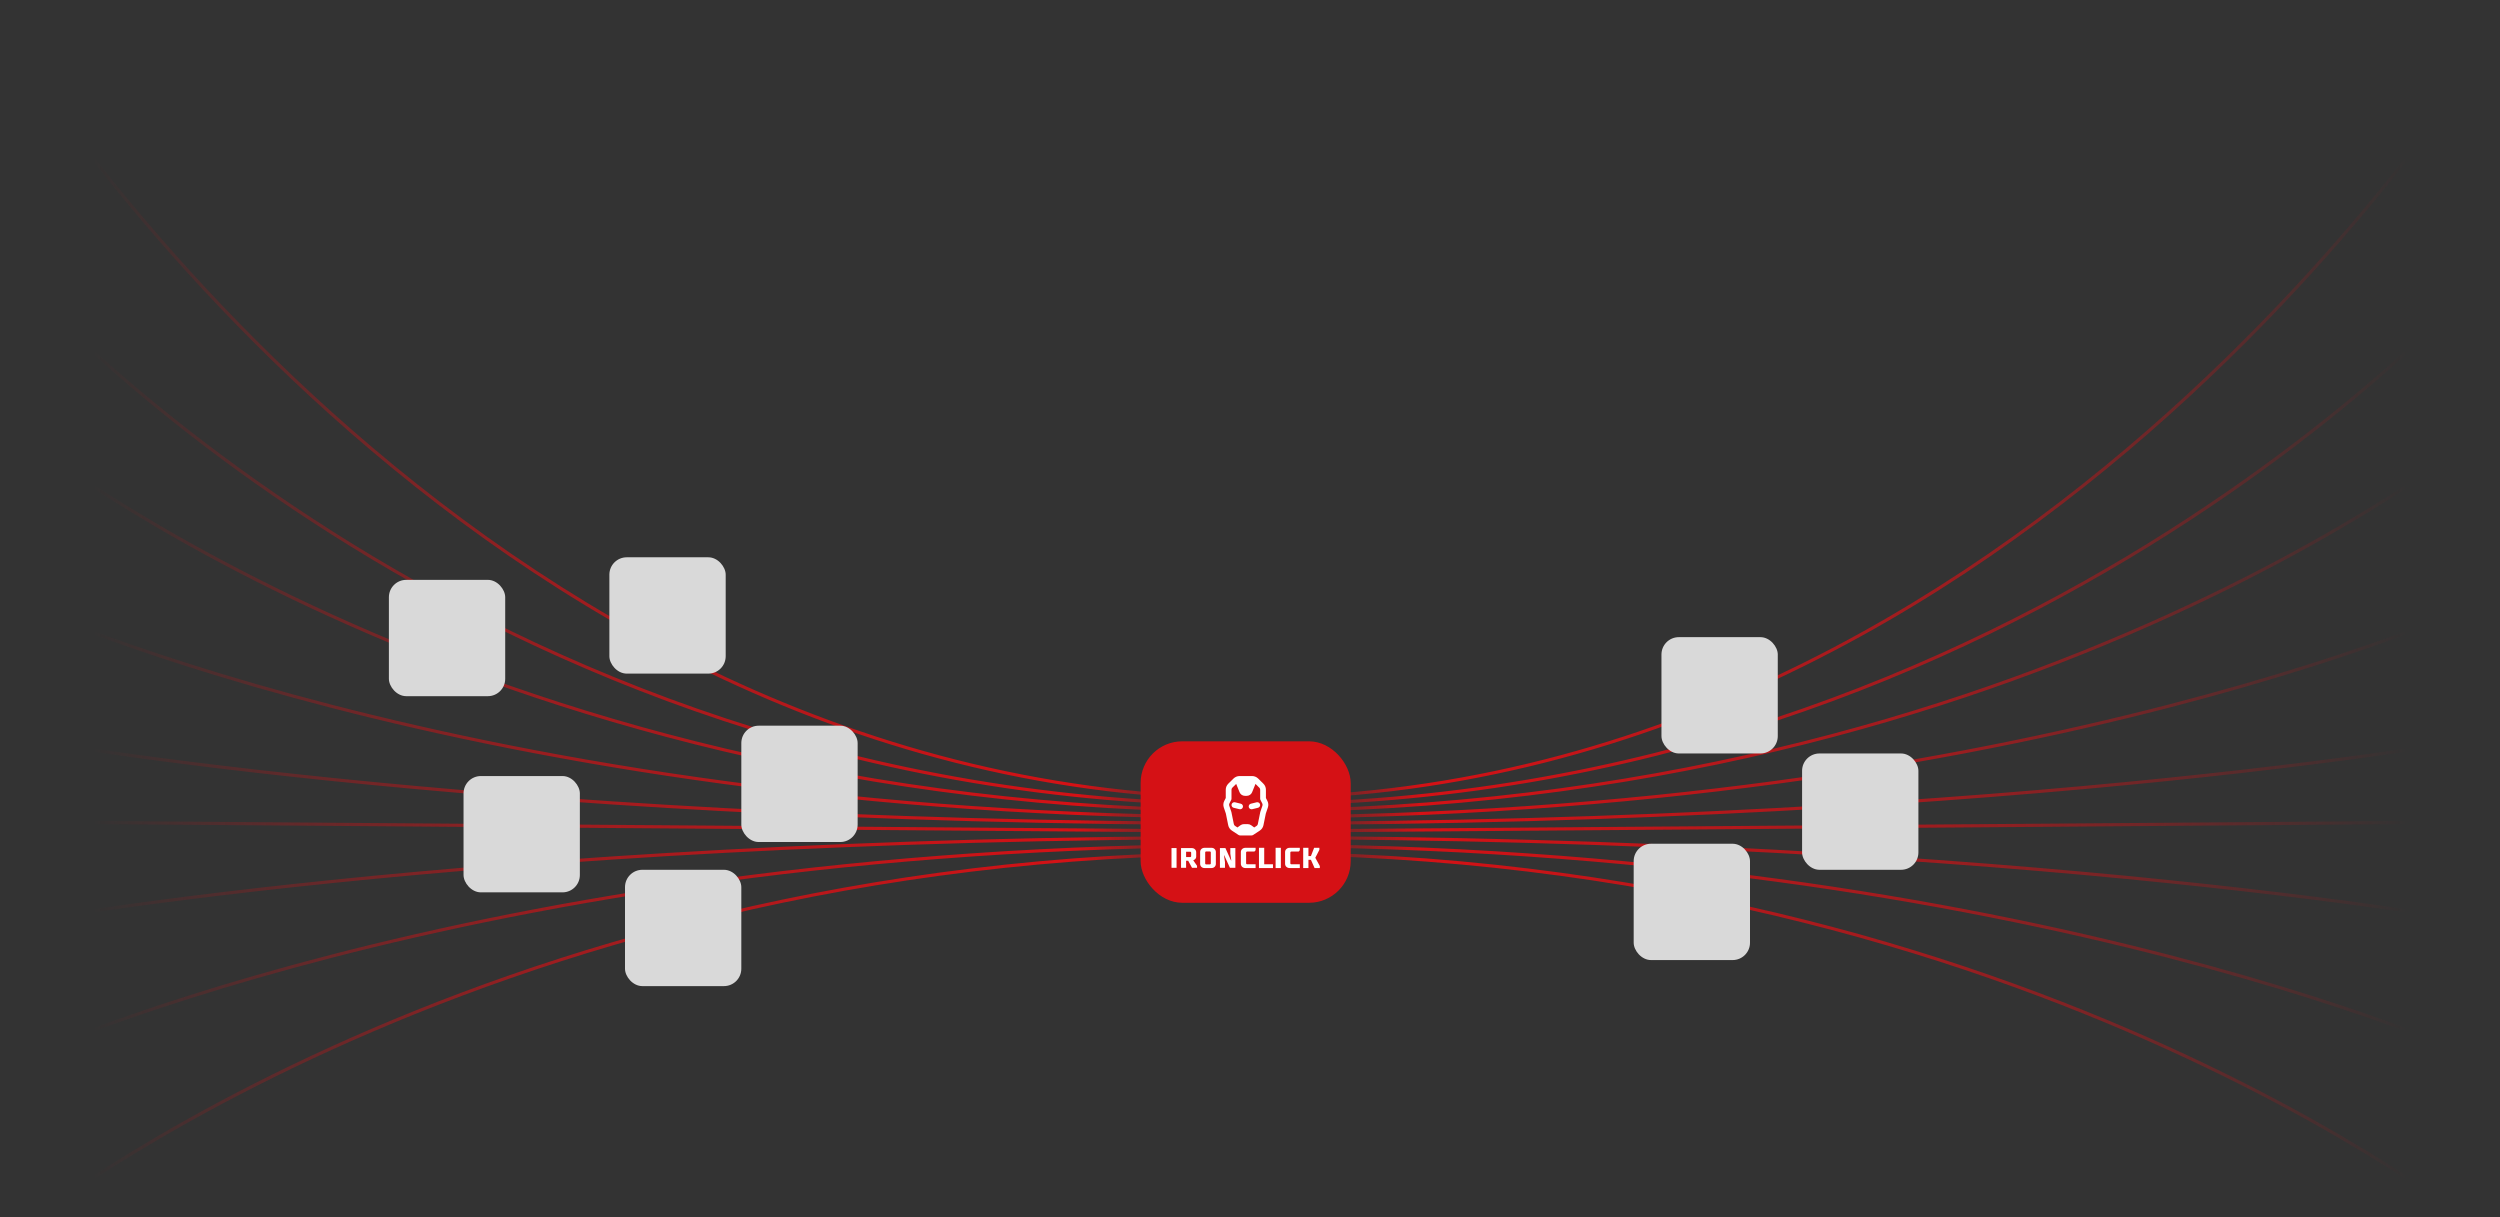 <?xml version="1.0" encoding="UTF-8"?> <svg xmlns="http://www.w3.org/2000/svg" width="1440" height="701" viewBox="0 0 1440 701" fill="none"><rect x="0" y="0" width="1440" height="701" fill="#333333" stroke="none"/><g clip-path="url(#clip0_2197_8931)"><path fill-rule="evenodd" clip-rule="evenodd" d="M1439.79 17.378C1439.79 17.375 1439.79 17.372 1439.02 16.905C1438.24 16.438 1438.24 16.438 1438.24 16.442L1438.23 16.456L1438.19 16.515C1438.16 16.569 1438.11 16.648 1438.05 16.753C1437.92 16.965 1437.73 17.281 1437.47 17.698C1436.95 18.533 1436.17 19.773 1435.14 21.392C1433.08 24.629 1430 29.38 1425.91 35.428C1417.74 47.523 1405.55 64.807 1389.51 85.551C1357.43 127.039 1309.94 182.355 1248.3 237.671C1125.02 348.309 945.228 458.879 719.019 458.879V460.69C945.843 460.69 1126.05 349.82 1249.51 239.019C1311.24 183.614 1358.81 128.212 1390.94 86.659C1407.01 65.882 1419.22 48.567 1427.41 36.442C1431.51 30.38 1434.6 25.616 1436.67 22.365C1437.71 20.74 1438.49 19.493 1439.01 18.652C1439.27 18.232 1439.46 17.913 1439.59 17.698C1439.66 17.59 1439.71 17.51 1439.74 17.455L1439.78 17.394L1439.79 17.378ZM1439.7 150.632C1439.7 150.629 1439.71 150.628 1439.02 150.041C1438.33 149.454 1438.33 149.455 1438.32 149.456L1438.32 149.466L1438.28 149.508L1438.22 149.581L1438.14 149.676C1438.08 149.74 1438.01 149.817 1437.94 149.907L1437.81 150.052C1437.73 150.14 1437.65 150.237 1437.56 150.343C1437.04 150.933 1436.26 151.809 1435.23 152.954C1433.17 155.243 1430.09 158.603 1426.01 162.88C1417.83 171.436 1405.65 183.662 1389.61 198.336C1357.54 227.685 1310.05 266.822 1248.42 305.96C1125.15 384.235 945.32 462.502 719.019 462.502V464.313C945.751 464.313 1125.92 385.896 1249.39 307.488C1311.13 268.285 1358.7 229.08 1390.84 199.672C1406.91 184.968 1419.12 172.713 1427.32 164.131C1431.41 159.84 1434.51 156.467 1436.58 154.166C1437.62 153.015 1438.4 152.132 1438.92 151.536C1439.18 151.238 1439.38 151.011 1439.51 150.859C1439.57 150.783 1439.62 150.726 1439.66 150.687L1439.69 150.644L1439.7 150.632ZM1439.02 242.42C1439.6 243.113 1439.6 243.115 1439.6 243.117L1439.59 243.125L1439.55 243.157L1439.45 243.238L1439.4 243.28C1439.27 243.389 1439.07 243.552 1438.81 243.765C1438.29 244.193 1437.51 244.826 1436.47 245.652C1434.4 247.302 1431.3 249.72 1427.2 252.796C1419.01 258.948 1406.79 267.733 1390.72 278.273C1358.58 299.353 1311.01 327.452 1249.28 355.549C1125.81 411.745 945.688 467.936 719.019 467.936V466.125C945.384 466.125 1125.26 410.01 1248.53 353.901C1310.17 325.847 1357.66 297.793 1389.73 276.759C1405.76 266.241 1417.95 257.478 1426.12 251.348C1430.2 248.282 1433.28 245.875 1435.34 244.234C1436.37 243.415 1437.15 242.786 1437.66 242.364C1437.77 242.274 1437.87 242.192 1437.96 242.121C1438.08 242.025 1438.17 241.948 1438.24 241.886C1438.31 241.833 1438.36 241.793 1438.39 241.766L1438.42 241.737L1438.43 241.729C1438.43 241.729 1438.43 241.728 1438.45 241.749C1438.46 241.759 1438.47 241.774 1438.49 241.795C1438.52 241.835 1438.58 241.899 1438.66 242.001L1439.02 242.42ZM1439.4 343.77C1439.4 343.77 1439.4 343.77 1439.4 343.768C1439.4 343.767 1439.4 343.763 1439.4 343.755C1439.39 343.739 1439.38 343.709 1439.35 343.645C1439.3 343.536 1439.2 343.333 1439.02 342.951C1438.84 342.582 1438.74 342.38 1438.69 342.269C1438.66 342.218 1438.65 342.186 1438.64 342.166C1438.63 342.147 1438.63 342.14 1438.62 342.137C1438.62 342.135 1438.62 342.135 1438.62 342.135L1438.61 342.14L1438.58 342.157L1438.43 342.225C1438.31 342.286 1438.11 342.376 1437.85 342.497C1437.34 342.737 1436.56 343.094 1435.53 343.561C1433.47 344.493 1430.39 345.862 1426.31 347.606C1418.13 351.093 1405.95 356.076 1389.91 362.056C1357.83 374.018 1310.33 389.971 1248.68 405.925C1125.37 437.834 945.451 469.747 719.019 469.747V471.559C945.621 471.559 1125.7 439.621 1249.13 407.679C1310.85 391.708 1358.41 375.735 1390.54 363.753C1406.61 357.762 1418.82 352.769 1427.02 349.272C1431.11 347.523 1434.21 346.148 1436.28 345.211C1437.32 344.742 1438.1 344.381 1438.62 344.139C1438.88 344.017 1439.08 343.925 1439.21 343.863L1439.36 343.793L1439.39 343.775L1439.4 343.77ZM1439.02 423.557C1439.14 424.205 1439.17 424.382 1439.18 424.43C1439.18 424.448 1439.18 424.448 1439.18 424.448L1439.17 424.449L1439.14 424.457L1438.99 424.485C1438.86 424.509 1438.66 424.545 1438.4 424.593L1438.16 424.639L1437.86 424.694C1437.69 424.724 1437.51 424.757 1437.31 424.793C1436.95 424.859 1436.54 424.934 1436.07 425.018C1434 425.39 1430.91 425.936 1426.81 426.629C1418.62 428.018 1406.42 429.999 1390.36 432.378C1358.24 437.134 1310.7 443.476 1249 449.818C1125.6 462.5 945.569 475.181 719.019 475.181V473.37C945.502 473.37 1125.47 460.692 1248.81 448.015C1310.48 441.677 1358 435.339 1390.09 430.586C1406.14 428.21 1418.33 426.23 1426.51 424.843C1430.6 424.151 1433.68 423.606 1435.75 423.236C1436.78 423.05 1437.55 422.908 1438.07 422.812C1438.33 422.765 1438.53 422.729 1438.65 422.704L1438.8 422.677L1438.84 422.67L1438.84 422.668C1438.84 422.668 1438.85 422.668 1438.85 422.685C1438.85 422.702 1438.86 422.735 1438.87 422.799L1438.9 422.942C1438.92 423.074 1438.96 423.269 1439.02 423.557ZM1439.01 472.464C1439.01 472.464 1439.01 472.464 1439.02 473.37C1439.02 474.276 1439.02 474.276 1439.02 474.276H1439.01H1439L1438.97 474.277H1438.95H1438.91H1438.87L1438.83 474.277H1438.78L1438.72 474.278H1438.65L1438.58 474.279H1438.51L1438.43 474.28L1438.34 474.281L1438.24 474.282H1438.14L1438.04 474.283L1437.92 474.284L1437.81 474.285L1437.68 474.286L1437.55 474.287L1437.41 474.288L1437.27 474.289L1437.12 474.29L1436.97 474.291L1436.81 474.293L1436.64 474.294L1436.47 474.295L1436.29 474.297L1436.11 474.297L1435.91 474.299L1435.72 474.301L1435.52 474.302L1435.31 474.304L1435.09 474.306L1434.87 474.307L1434.64 474.309L1434.41 474.311L1434.17 474.313L1433.93 474.315L1433.68 474.316L1433.42 474.318L1433.16 474.32L1432.89 474.322L1432.62 474.324L1432.34 474.326L1432.05 474.328L1431.76 474.331L1431.46 474.333L1431.16 474.335L1430.85 474.337L1430.53 474.34L1430.21 474.343L1429.88 474.344L1429.55 474.347L1429.21 474.35L1428.86 474.353L1428.51 474.355L1428.16 474.358L1427.79 474.361L1427.42 474.364L1427.05 474.366L1426.67 474.369L1426.28 474.372L1425.89 474.375L1425.49 474.378L1425.09 474.381L1424.68 474.384L1424.26 474.387L1423.84 474.391L1423.41 474.393L1422.98 474.397L1422.54 474.401L1422.09 474.403L1421.64 474.407L1421.18 474.411L1420.72 474.414L1420.25 474.418L1419.78 474.421L1419.3 474.424L1418.81 474.429L1418.32 474.432L1417.82 474.436L1417.32 474.44L1416.81 474.443L1416.3 474.448L1415.78 474.451L1415.25 474.455L1414.72 474.46L1414.18 474.463L1413.63 474.468L1413.08 474.471L1412.53 474.476L1411.97 474.48L1411.4 474.484L1410.83 474.488L1410.25 474.493L1409.66 474.498L1409.07 474.502L1408.48 474.507L1407.88 474.511L1407.27 474.516L1406.66 474.52L1406.04 474.525L1405.41 474.529L1404.78 474.534L1404.15 474.539L1403.51 474.544L1402.86 474.549L1402.21 474.554L1401.55 474.558L1400.88 474.564L1400.21 474.569L1399.54 474.574L1398.85 474.579L1398.17 474.585L1397.47 474.589L1396.77 474.594L1396.07 474.6L1395.36 474.605L1394.64 474.611L1393.92 474.616L1393.2 474.622L1392.46 474.627L1391.73 474.633L1390.98 474.638L1390.23 474.644L1389.48 474.65L1388.72 474.655L1387.95 474.661L1387.18 474.667L1386.4 474.673L1385.62 474.679L1384.83 474.685L1384.03 474.69L1383.23 474.697L1382.42 474.703L1381.61 474.709L1380.8 474.715L1379.97 474.721L1379.14 474.728L1378.31 474.734L1377.47 474.74L1376.63 474.747L1375.78 474.753L1374.92 474.759L1374.06 474.767L1373.19 474.773L1372.32 474.779L1371.44 474.786L1370.55 474.793L1369.66 474.799L1368.77 474.806L1367.87 474.813L1366.96 474.82L1366.05 474.826L1365.13 474.834L1364.21 474.841L1363.28 474.847L1362.35 474.854L1361.41 474.862L1360.46 474.869L1359.51 474.876L1358.55 474.883L1357.59 474.891L1356.63 474.898L1355.65 474.905L1354.67 474.912L1353.69 474.92L1352.7 474.927L1351.71 474.935L1350.71 474.942L1349.7 474.949L1348.69 474.958L1347.67 474.965L1346.65 474.973L1345.62 474.98L1344.59 474.988L1343.55 474.997L1342.51 475.004L1341.46 475.012L1340.4 475.02L1339.34 475.028L1338.28 475.036L1337.21 475.045L1336.13 475.053L1335.05 475.061L1333.96 475.069L1332.87 475.077L1331.77 475.085L1330.66 475.094L1329.55 475.102L1328.44 475.111L1327.32 475.119L1326.19 475.127L1325.06 475.136L1323.93 475.144L1322.79 475.153L1321.64 475.161L1320.49 475.17L1319.33 475.18L1318.16 475.188L1317 475.197L1315.82 475.206L1314.64 475.215L1313.46 475.224L1312.27 475.232L1311.07 475.241L1309.87 475.25L1308.67 475.259L1307.46 475.269L1306.24 475.278L1305.02 475.287L1303.79 475.296L1302.56 475.305L1301.32 475.315L1300.07 475.324L1298.83 475.334L1297.57 475.343L1296.31 475.353L1295.05 475.363L1293.78 475.372L1292.5 475.382L1291.22 475.391L1289.94 475.401L1288.64 475.41L1287.35 475.42L1286.05 475.43L1284.74 475.44L1283.43 475.45L1282.11 475.46L1280.79 475.47L1279.46 475.48L1278.12 475.49L1276.79 475.5L1275.44 475.51L1274.09 475.521L1272.74 475.531L1271.38 475.541L1270.01 475.552L1268.64 475.562L1267.27 475.572L1265.89 475.583L1264.5 475.593L1263.11 475.603L1261.71 475.614L1260.31 475.624L1258.9 475.635L1257.49 475.646L1256.08 475.657L1254.65 475.668L1253.23 475.678L1251.79 475.689L1250.36 475.699L1248.91 475.71L1247.46 475.721L1246.01 475.733L1244.55 475.744L1243.09 475.755L1241.62 475.766L1240.14 475.776L1238.67 475.788L1237.18 475.799L1235.69 475.811L1234.2 475.822L1232.7 475.833L1231.19 475.844L1229.68 475.856L1228.17 475.867L1226.64 475.879L1225.12 475.89L1223.59 475.901L1222.05 475.913L1220.51 475.925L1218.97 475.937L1217.41 475.948L1215.86 475.96L1214.3 475.972L1212.73 475.984L1211.16 475.996L1209.58 476.007L1208 476.019L1206.41 476.032L1204.82 476.044L1203.22 476.055L1201.62 476.067L1200.01 476.08L1198.4 476.092L1196.78 476.104L1195.16 476.116L1193.53 476.129L1191.9 476.14L1190.26 476.153L1188.62 476.166L1186.97 476.179L1185.32 476.19L1183.66 476.203L1182 476.216L1180.33 476.228L1178.66 476.241L1176.98 476.254L1175.3 476.266L1173.61 476.279L1171.92 476.292L1170.22 476.304L1168.52 476.317L1166.81 476.331L1165.1 476.343L1163.38 476.356L1161.65 476.37L1159.93 476.382L1158.19 476.395L1156.46 476.409L1154.71 476.421L1152.97 476.435L1151.21 476.448L1149.46 476.461L1147.69 476.475L1145.92 476.488L1144.15 476.501L1142.37 476.515L1140.59 476.528L1138.8 476.542L1137.01 476.555L1135.21 476.569L1133.41 476.582L1131.6 476.596L1129.79 476.61L1127.98 476.623L1126.15 476.637L1124.33 476.651L1122.5 476.665L1120.66 476.678L1118.82 476.693L1116.97 476.707L1115.12 476.72L1113.26 476.735L1111.4 476.748L1109.54 476.763L1107.66 476.776L1105.79 476.791L1103.91 476.805L1102.02 476.819L1100.13 476.833L1098.24 476.848L1096.34 476.862L1094.43 476.877L1092.52 476.891L1090.61 476.906L1088.69 476.92L1086.76 476.935L1084.83 476.949L1082.9 476.964L1080.96 476.978L1079.02 476.993L1077.07 477.007L1075.12 477.023L1073.16 477.037L1071.19 477.052L1069.23 477.067L1067.25 477.081L1065.28 477.097L1063.29 477.111L1061.31 477.127L1059.32 477.141L1057.32 477.157L1055.32 477.172L1053.31 477.187L1051.3 477.202L1049.29 477.217L1047.26 477.233L1045.24 477.248L1043.21 477.264L1041.17 477.279L1039.14 477.294L1037.09 477.31L1035.04 477.325L1032.99 477.341L1030.93 477.356L1028.87 477.371L1026.8 477.387L1024.73 477.403L1022.65 477.418L1020.57 477.434L1018.48 477.45L1016.39 477.465L1014.29 477.482L1012.19 477.497L1010.09 477.514L1007.98 477.529L1005.86 477.545L1003.74 477.561L1001.62 477.577L999.487 477.593L997.353 477.609L995.215 477.626L993.072 477.641L990.924 477.658L988.771 477.674L986.614 477.69L984.452 477.706L982.285 477.723L980.115 477.739L977.939 477.755L975.758 477.773L973.573 477.789L971.383 477.805L969.19 477.821L966.99 477.839L964.786 477.855L962.578 477.872L960.366 477.888L958.148 477.905L955.926 477.922L953.699 477.938L951.468 477.955L949.233 477.973L946.992 477.989L944.747 478.006L942.497 478.023L940.243 478.041L937.984 478.057L935.72 478.074L933.452 478.091L931.18 478.109L928.902 478.126L926.621 478.143L924.335 478.16L922.044 478.177L919.749 478.195L917.448 478.213L915.144 478.23L912.835 478.247L910.521 478.264L908.204 478.282L905.881 478.3L903.554 478.317L901.222 478.335L898.885 478.352L896.545 478.37L894.199 478.387L891.85 478.406L889.495 478.424L887.137 478.441L884.773 478.459L882.406 478.477L880.033 478.494L877.657 478.512L875.276 478.531L872.889 478.549L870.499 478.567L868.105 478.585L865.706 478.603L863.302 478.621L860.894 478.639L858.481 478.657L856.064 478.675L853.643 478.694L851.217 478.713L848.786 478.731L846.352 478.749L843.913 478.767L841.468 478.786L839.02 478.804L836.568 478.823L834.111 478.841L831.65 478.86L829.184 478.878L826.713 478.897L824.239 478.915L821.76 478.935L819.276 478.954L816.788 478.972L814.297 478.991L811.8 479.01L809.299 479.029L806.794 479.048L804.284 479.067L801.77 479.086L799.251 479.105L796.728 479.124L794.2 479.143L791.669 479.162L789.133 479.181L786.593 479.2L784.048 479.219L781.498 479.239L778.945 479.258L776.388 479.277L773.826 479.296L771.259 479.316L768.689 479.335L766.113 479.355L763.534 479.374L760.95 479.394L758.363 479.413L755.77 479.433L753.173 479.453L750.572 479.472L747.967 479.492L745.357 479.511L742.744 479.53L740.125 479.55L737.503 479.57L734.876 479.59L732.245 479.61L729.61 479.63L726.971 479.65L724.326 479.67L721.678 479.69L719.026 479.71L719.013 477.898L721.664 477.878L724.313 477.859L726.957 477.839L729.596 477.819L732.232 477.799L734.863 477.779L737.489 477.759L740.112 477.739L742.73 477.72L745.344 477.7L747.953 477.68L750.559 477.66L753.16 477.641L755.756 477.621L758.349 477.601L760.936 477.582L763.52 477.562L766.1 477.543L768.675 477.523L771.246 477.504L773.812 477.485L776.374 477.465L778.932 477.446L781.485 477.427L784.034 477.408L786.579 477.389L789.12 477.369L791.655 477.35L794.187 477.331L796.714 477.312L799.238 477.293L801.756 477.274L804.27 477.255L806.78 477.236L809.285 477.217L811.786 477.198L814.283 477.179L816.775 477.16L819.263 477.142L821.746 477.123L824.226 477.104L826.7 477.086L829.17 477.067L831.636 477.049L834.097 477.03L836.554 477.012L839.007 476.993L841.455 476.975L843.899 476.956L846.338 476.937L848.773 476.919L851.203 476.901L853.63 476.882L856.05 476.864L858.468 476.846L860.88 476.828L863.288 476.81L865.692 476.792L868.091 476.774L870.486 476.755L872.876 476.737L875.262 476.719L877.643 476.701L880.02 476.683L882.392 476.666L884.76 476.648L887.124 476.63L889.482 476.612L891.837 476.594L894.186 476.576L896.531 476.559L898.872 476.541L901.208 476.524L903.539 476.505L905.867 476.488L908.19 476.471L910.508 476.453L912.822 476.436L915.13 476.419L917.435 476.401L919.734 476.383L922.03 476.366L924.321 476.349L926.607 476.332L928.889 476.314L931.167 476.297L933.439 476.28L935.707 476.263L937.97 476.246L940.229 476.229L942.484 476.212L944.733 476.195L946.978 476.178L949.218 476.161L951.454 476.144L953.686 476.128L955.913 476.111L958.134 476.093L960.352 476.077L962.565 476.061L964.773 476.044L966.976 476.027L969.175 476.01L971.37 475.994L973.559 475.977L975.745 475.961L977.925 475.945L980.101 475.928L982.272 475.911L984.438 475.895L986.6 475.879L988.757 475.862L990.91 475.846L993.057 475.83L995.201 475.814L997.339 475.798L999.473 475.782L1001.6 475.766L1003.73 475.75L1005.85 475.734L1007.96 475.718L1010.07 475.702L1012.18 475.686L1014.28 475.67L1016.37 475.654L1018.47 475.639L1020.55 475.622L1022.64 475.607L1024.71 475.592L1026.78 475.575L1028.85 475.56L1030.92 475.545L1032.98 475.529L1035.03 475.514L1037.08 475.498L1039.12 475.483L1041.16 475.468L1043.2 475.452L1045.23 475.437L1047.25 475.421L1049.27 475.406L1051.29 475.391L1053.3 475.375L1055.3 475.361L1057.31 475.345L1059.3 475.33L1061.29 475.315L1063.28 475.3L1065.26 475.286L1067.24 475.27L1069.21 475.256L1071.18 475.24L1073.14 475.226L1075.1 475.211L1077.06 475.196L1079 475.181L1080.95 475.167L1082.89 475.152L1084.82 475.138L1086.75 475.123L1088.67 475.109L1090.59 475.094L1092.51 475.08L1094.42 475.065L1096.32 475.051L1098.22 475.036L1100.12 475.022L1102.01 475.008L1103.89 474.994L1105.78 474.979L1107.65 474.966L1109.52 474.951L1111.39 474.937L1113.25 474.923L1115.11 474.909L1116.96 474.895L1118.8 474.882L1120.64 474.867L1122.48 474.853L1124.31 474.84L1126.14 474.825L1127.96 474.812L1129.78 474.798L1131.59 474.785L1133.4 474.771L1135.2 474.758L1137 474.744L1138.79 474.73L1140.58 474.717L1142.36 474.703L1144.14 474.69L1145.91 474.677L1147.68 474.663L1149.44 474.65L1151.2 474.637L1152.95 474.623L1154.7 474.61L1156.44 474.597L1158.18 474.584L1159.91 474.571L1161.64 474.558L1163.36 474.545L1165.08 474.532L1166.79 474.519L1168.5 474.506L1170.21 474.493L1171.9 474.48L1173.6 474.468L1175.28 474.455L1176.97 474.442L1178.65 474.43L1180.32 474.417L1181.99 474.404L1183.65 474.392L1185.31 474.379L1186.96 474.367L1188.61 474.354L1190.25 474.342L1191.89 474.33L1193.52 474.317L1195.15 474.305L1196.77 474.293L1198.39 474.28L1200 474.268L1201.61 474.257L1203.21 474.244L1204.81 474.232L1206.4 474.22L1207.99 474.208L1209.57 474.196L1211.14 474.184L1212.72 474.172L1214.28 474.161L1215.84 474.149L1217.4 474.137L1218.95 474.125L1220.5 474.114L1222.04 474.102L1223.57 474.09L1225.11 474.079L1226.63 474.067L1228.15 474.056L1229.67 474.045L1231.18 474.033L1232.68 474.022L1234.18 474.01L1235.68 473.999L1237.17 473.988L1238.65 473.977L1240.13 473.966L1241.6 473.954L1243.07 473.943L1244.54 473.932L1246 473.922L1247.45 473.911L1248.9 473.899L1250.34 473.888L1251.78 473.877L1253.21 473.866L1254.64 473.856L1256.06 473.845L1257.48 473.835L1258.89 473.824L1260.3 473.813L1261.7 473.803L1263.1 473.792L1264.49 473.782L1265.87 473.771L1267.25 473.76L1268.63 473.75L1270 473.74L1271.36 473.73L1272.72 473.72L1274.08 473.71L1275.43 473.699L1276.77 473.689L1278.11 473.679L1279.44 473.669L1280.77 473.659L1282.1 473.649L1283.41 473.639L1284.73 473.629L1286.03 473.619L1287.33 473.609L1288.63 473.599L1289.92 473.59L1291.21 473.58L1292.49 473.57L1293.76 473.561L1295.03 473.551L1296.3 473.541L1297.56 473.532L1298.81 473.523L1300.06 473.513L1301.3 473.504L1302.54 473.494L1303.77 473.485L1305 473.476L1306.22 473.467L1307.44 473.458L1308.65 473.448L1309.86 473.439L1311.06 473.43L1312.26 473.421L1313.45 473.413L1314.63 473.403L1315.81 473.394L1316.98 473.385L1318.15 473.376L1319.31 473.368L1320.47 473.359L1321.63 473.35L1322.77 473.342L1323.91 473.333L1325.05 473.325L1326.18 473.316L1327.31 473.307L1328.43 473.299L1329.54 473.29L1330.65 473.282L1331.75 473.274L1332.85 473.266L1333.94 473.258L1335.03 473.25L1336.11 473.241L1337.19 473.233L1338.26 473.225L1339.33 473.217L1340.39 473.209L1341.44 473.201L1342.49 473.192L1343.54 473.185L1344.58 473.177L1345.61 473.17L1346.64 473.162L1347.66 473.154L1348.68 473.146L1349.69 473.139L1350.69 473.131L1351.69 473.124L1352.69 473.116L1353.68 473.108L1354.66 473.101L1355.64 473.094L1356.61 473.087L1357.58 473.079L1358.54 473.072L1359.5 473.065L1360.45 473.058L1361.39 473.05L1362.33 473.043L1363.27 473.036L1364.19 473.029L1365.12 473.022L1366.04 473.015L1366.95 473.009L1367.85 473.001L1368.75 472.995L1369.65 472.988L1370.54 472.981L1371.42 472.974L1372.3 472.968L1373.18 472.962L1374.04 472.955L1374.91 472.948L1375.76 472.942L1376.61 472.935L1377.46 472.929L1378.3 472.923L1379.13 472.916L1379.96 472.91L1380.78 472.904L1381.6 472.898L1382.41 472.892L1383.22 472.885L1384.02 472.879L1384.81 472.874L1385.6 472.867L1386.39 472.862L1387.16 472.856L1387.94 472.85L1388.7 472.844L1389.46 472.838L1390.22 472.833L1390.97 472.827L1391.71 472.821L1392.45 472.816L1393.18 472.81L1393.91 472.805L1394.63 472.799L1395.35 472.794L1396.06 472.789L1396.76 472.783L1397.46 472.778L1398.15 472.773L1398.84 472.768L1399.52 472.762L1400.2 472.758L1400.87 472.752L1401.53 472.747L1402.19 472.742L1402.84 472.738L1403.49 472.732L1404.13 472.728L1404.77 472.723L1405.4 472.718L1406.02 472.713L1406.64 472.709L1407.26 472.704L1407.86 472.7L1408.47 472.695L1409.06 472.691L1409.65 472.686L1410.24 472.682L1410.81 472.677L1411.39 472.673L1411.95 472.669L1412.51 472.664L1413.07 472.66L1413.62 472.656L1414.16 472.652L1414.7 472.648L1415.23 472.644L1415.76 472.64L1416.28 472.636L1416.8 472.632L1417.31 472.628L1417.81 472.625L1418.31 472.621L1418.8 472.617L1419.29 472.614L1419.77 472.61L1420.24 472.607L1420.71 472.603L1421.17 472.599L1421.63 472.596L1422.08 472.592L1422.52 472.589L1422.96 472.586L1423.4 472.582L1423.82 472.579L1424.25 472.576L1424.66 472.573L1425.07 472.569L1425.48 472.567L1425.87 472.564L1426.27 472.56L1426.65 472.558L1427.03 472.555L1427.41 472.552L1427.78 472.549L1428.14 472.547L1428.5 472.544L1428.85 472.541L1429.2 472.539L1429.53 472.536L1429.87 472.533L1430.2 472.531L1430.52 472.529L1430.83 472.526L1431.14 472.524L1431.45 472.521L1431.75 472.52L1432.04 472.517L1432.32 472.515L1432.6 472.513L1432.88 472.51L1433.15 472.509L1433.41 472.507L1433.67 472.505L1433.92 472.503L1434.16 472.501L1434.4 472.5L1434.63 472.498L1434.86 472.496L1435.08 472.494L1435.29 472.492L1435.5 472.491L1435.7 472.49L1435.9 472.488L1436.09 472.487L1436.28 472.485L1436.46 472.483L1436.63 472.482L1436.79 472.482L1436.96 472.48L1437.11 472.479L1437.26 472.478L1437.4 472.477L1437.54 472.475L1437.67 472.474L1437.79 472.473L1437.91 472.472L1438.02 472.472H1438.13L1438.23 472.471L1438.32 472.47L1438.41 472.469L1438.49 472.468H1438.57L1438.64 472.467H1438.7L1438.76 472.466H1438.81L1438.86 472.465H1438.9H1438.93H1438.96L1438.98 472.464H1439H1439.01ZM1439.02 716.094C1439.6 715.401 1439.6 715.4 1439.6 715.398L1439.59 715.39L1439.55 715.358L1439.54 715.35L1439.46 715.284L1439.4 715.234L1439.29 715.142L1439.16 715.037C1439.06 714.955 1438.95 714.859 1438.81 714.749C1438.29 714.321 1437.51 713.688 1436.47 712.863C1434.4 711.212 1431.3 708.795 1427.2 705.718C1419.01 699.566 1406.79 690.781 1390.72 680.241C1358.58 659.161 1311.01 631.062 1249.28 602.964C1125.81 546.769 945.688 490.578 719.019 490.578V492.389C945.384 492.389 1125.26 548.504 1248.53 604.613C1310.17 632.668 1357.66 660.721 1389.73 681.755C1405.76 692.273 1417.95 701.036 1426.12 707.167C1430.2 710.232 1433.28 712.64 1435.34 714.279C1436.37 715.1 1437.15 715.728 1437.66 716.15C1437.92 716.362 1438.11 716.521 1438.24 716.628C1438.29 716.67 1438.34 716.705 1438.37 716.73L1438.39 716.747L1438.42 716.777L1438.43 716.785C1438.43 716.785 1438.43 716.785 1438.48 716.735C1438.54 716.664 1438.68 716.496 1439.02 716.094ZM1439.4 613.838C1439.41 613.839 1439.41 613.84 1439.02 614.657C1438.63 615.474 1438.63 615.474 1438.62 615.473L1438.61 615.468L1438.58 615.452L1438.43 615.383C1438.31 615.322 1438.11 615.232 1437.85 615.111C1437.64 615.013 1437.39 614.895 1437.09 614.757C1436.91 614.673 1436.71 614.582 1436.49 614.484C1436.2 614.352 1435.88 614.206 1435.53 614.048C1433.47 613.115 1430.39 611.746 1426.31 610.003C1418.13 606.517 1405.95 601.533 1389.91 595.552C1357.83 583.59 1310.33 567.637 1248.68 551.683C1125.37 519.775 945.451 487.861 719.019 487.861V486.05C945.621 486.05 1125.7 517.987 1249.13 549.929C1310.85 565.9 1358.41 581.873 1390.54 593.855C1406.61 599.846 1418.82 604.839 1427.02 608.337C1431.11 610.085 1434.21 611.46 1436.28 612.398C1437.32 612.866 1438.1 613.227 1438.62 613.469C1438.77 613.538 1438.89 613.597 1439 613.647C1439.08 613.685 1439.15 613.719 1439.21 613.746L1439.36 613.815L1439.39 613.834L1439.4 613.838ZM1439.02 533.145C1439.19 532.256 1439.18 532.255 1439.18 532.255L1439.17 532.253L1439.14 532.246L1438.99 532.219C1438.86 532.194 1438.66 532.157 1438.4 532.109C1437.88 532.013 1437.1 531.87 1436.07 531.684C1434 531.312 1430.91 530.767 1426.81 530.073C1418.62 528.686 1406.42 526.703 1390.36 524.325C1358.24 519.568 1310.7 513.226 1249 506.885C1125.6 494.203 945.569 481.521 719.019 481.521V483.333C945.502 483.333 1125.47 496.01 1248.81 508.687C1310.48 515.025 1358 521.363 1390.09 526.116C1406.14 528.493 1418.33 530.473 1426.51 531.859C1430.6 532.552 1433.68 533.096 1435.75 533.467C1436.37 533.579 1436.9 533.675 1437.34 533.755C1437.62 533.807 1437.87 533.853 1438.07 533.891C1438.33 533.939 1438.53 533.975 1438.65 533.998L1438.8 534.026L1438.84 534.033L1438.84 534.035C1438.85 534.035 1438.85 534.035 1439.02 533.145Z" fill="url(#paint0_linear_2197_8931)"></path><path fill-rule="evenodd" clip-rule="evenodd" d="M0 17.378C-0.002 17.375 -0.003 17.372 0.772 16.905C1.548 16.438 1.549 16.438 1.551 16.442L1.56 16.456L1.595 16.515C1.628 16.569 1.676 16.648 1.74 16.753C1.87 16.965 2.063 17.281 2.322 17.698C2.839 18.533 3.614 19.773 4.645 21.392C6.707 24.629 9.791 29.38 13.879 35.428C22.054 47.523 34.24 64.807 50.281 85.551C82.362 127.039 129.853 182.355 191.489 237.671C314.768 348.309 494.561 458.879 720.77 458.879V460.69C493.946 460.69 313.74 349.82 190.279 239.019C128.544 183.614 80.98 128.212 48.848 86.659C32.782 65.882 20.572 48.567 12.378 36.442C8.281 30.38 5.187 25.616 3.117 22.365C2.082 20.74 1.303 19.493 0.782 18.652C0.522 18.232 0.326 17.913 0.195 17.698C0.129 17.59 0.08 17.51 0.047 17.455L0.01 17.394L0 17.378ZM0.086 150.632C0.084 150.629 0.083 150.628 0.772 150.041C1.462 149.454 1.463 149.455 1.464 149.456L1.473 149.466L1.509 149.508L1.572 149.581L1.653 149.676C1.708 149.74 1.775 149.817 1.854 149.907L1.979 150.052C2.056 150.14 2.14 150.237 2.233 150.343C2.75 150.933 3.524 151.809 4.554 152.954C6.614 155.243 9.697 158.603 13.783 162.88C21.955 171.436 34.139 183.662 50.176 198.336C82.25 227.685 129.736 266.822 191.369 305.96C314.636 384.235 494.469 462.502 720.77 462.502V464.313C494.038 464.313 313.872 385.896 190.398 307.488C128.661 268.285 81.091 229.08 48.953 199.672C32.883 184.968 20.671 172.713 12.473 164.131C8.375 159.84 5.28 156.467 3.208 154.166C2.172 153.015 1.392 152.132 0.871 151.536C0.61 151.238 0.413 151.011 0.282 150.859C0.216 150.783 0.167 150.726 0.134 150.687L0.096 150.644L0.086 150.632ZM0.772 242.42C0.189 243.113 0.191 243.115 0.193 243.117L0.203 243.125L0.24 243.157L0.338 243.238L0.389 243.28C0.521 243.389 0.717 243.552 0.978 243.765C1.5 244.193 2.281 244.826 3.317 245.652C5.389 247.302 8.485 249.72 12.585 252.796C20.784 258.948 32.997 267.733 49.068 278.273C81.208 299.353 128.776 327.452 190.509 355.549C313.974 411.745 494.101 467.936 720.77 467.936V466.125C494.406 466.125 314.534 410.01 191.259 353.901C129.621 325.847 82.134 297.793 50.061 276.759C34.025 266.241 21.842 257.478 13.672 251.348C9.587 248.282 6.505 245.875 4.445 244.234C3.416 243.415 2.642 242.786 2.126 242.364C2.015 242.274 1.916 242.192 1.829 242.121C1.714 242.025 1.619 241.948 1.546 241.886C1.482 241.833 1.434 241.793 1.402 241.766L1.367 241.737L1.358 241.729C1.358 241.729 1.357 241.728 1.339 241.749C1.33 241.759 1.318 241.774 1.3 241.795C1.266 241.835 1.212 241.899 1.126 242.001L0.772 242.42ZM0.385 343.77C0.385 343.77 0.385 343.77 0.385 343.768C0.386 343.767 0.387 343.763 0.39 343.755C0.397 343.739 0.412 343.709 0.442 343.645C0.493 343.536 0.59 343.333 0.772 342.951C0.949 342.582 1.046 342.38 1.099 342.269C1.124 342.218 1.14 342.186 1.149 342.166C1.159 342.147 1.162 342.14 1.164 342.137C1.165 342.135 1.166 342.135 1.166 342.135L1.174 342.14L1.21 342.157L1.354 342.225C1.483 342.286 1.676 342.376 1.934 342.497C2.45 342.737 3.225 343.094 4.255 343.561C6.315 344.493 9.398 345.862 13.484 347.606C21.656 351.093 33.841 356.076 49.881 362.056C81.96 374.018 129.458 389.971 191.111 405.925C314.416 437.834 494.339 469.747 720.77 469.747V471.559C494.168 471.559 314.092 439.621 190.657 407.679C128.939 391.708 81.382 375.735 49.248 363.753C33.181 357.762 20.97 352.769 12.773 349.272C8.674 347.523 5.579 346.148 3.508 345.211C2.472 344.742 1.692 344.381 1.17 344.139C0.909 344.017 0.713 343.925 0.581 343.863L0.433 343.793L0.395 343.775L0.385 343.77ZM0.772 423.557C0.649 424.205 0.616 424.382 0.609 424.43C0.606 424.448 0.607 424.448 0.607 424.448L0.616 424.449L0.653 424.457L0.801 424.485C0.932 424.509 1.127 424.545 1.387 424.593L1.631 424.639L1.931 424.694C2.097 424.724 2.278 424.757 2.475 424.793C2.838 424.859 3.253 424.934 3.721 425.018C5.79 425.39 8.882 425.936 12.977 426.629C21.168 428.018 33.372 429.999 49.431 432.378C81.551 437.134 129.092 443.476 190.791 449.818C314.19 462.5 494.22 475.181 720.77 475.181V473.37C494.287 473.37 314.319 460.692 190.977 448.015C129.305 441.677 81.791 435.339 49.697 430.586C33.65 428.21 21.458 426.23 13.28 424.843C9.19 424.151 6.104 423.606 4.041 423.236C3.01 423.05 2.234 422.908 1.717 422.812C1.458 422.765 1.264 422.729 1.134 422.704L0.989 422.677L0.953 422.67L0.944 422.668C0.944 422.668 0.943 422.668 0.939 422.685C0.936 422.702 0.929 422.735 0.917 422.799L0.889 422.942C0.864 423.074 0.827 423.269 0.772 423.557ZM0.782 472.464C0.78 472.464 0.779 472.464 0.772 473.37C0.766 474.276 0.767 474.276 0.769 474.276H0.778H0.793L0.814 474.277H0.842H0.875H0.915L0.961 474.277H1.013L1.07 474.278H1.134L1.204 474.279H1.281L1.363 474.28L1.451 474.281L1.545 474.282H1.646L1.752 474.283L1.864 474.284L1.983 474.285L2.107 474.286L2.238 474.287L2.374 474.288L2.517 474.289L2.666 474.29L2.82 474.291L2.981 474.293L3.148 474.294L3.32 474.295L3.499 474.297L3.684 474.297L3.874 474.299L4.071 474.301L4.274 474.302L4.482 474.304L4.697 474.306L4.918 474.307L5.144 474.309L5.377 474.311L5.615 474.313L5.86 474.315L6.11 474.316L6.367 474.318L6.629 474.32L6.897 474.322L7.172 474.324L7.452 474.326L7.738 474.328L8.03 474.331L8.328 474.333L8.632 474.335L8.942 474.337L9.258 474.34L9.579 474.343L9.907 474.344L10.241 474.347L10.58 474.35L10.925 474.353L11.277 474.355L11.634 474.358L11.997 474.361L12.366 474.364L12.741 474.366L13.121 474.369L13.508 474.372L13.9 474.375L14.299 474.378L14.703 474.381L15.113 474.384L15.529 474.387L15.951 474.391L16.379 474.393L16.812 474.397L17.251 474.401L17.697 474.403L18.148 474.407L18.605 474.411L19.067 474.414L19.536 474.418L20.01 474.421L20.49 474.424L20.976 474.429L21.468 474.432L21.966 474.436L22.469 474.44L22.978 474.443L23.493 474.448L24.014 474.451L24.541 474.455L25.073 474.46L25.611 474.463L26.155 474.468L26.705 474.471L27.26 474.476L27.822 474.48L28.389 474.484L28.962 474.488L29.54 474.493L30.124 474.498L30.715 474.502L31.31 474.507L31.912 474.511L32.519 474.516L33.132 474.52L33.751 474.525L34.376 474.529L35.006 474.534L35.642 474.539L36.283 474.544L36.931 474.549L37.584 474.554L38.243 474.558L38.907 474.564L39.578 474.569L40.254 474.574L40.935 474.579L41.622 474.585L42.315 474.589L43.014 474.594L43.718 474.6L44.428 474.605L45.144 474.611L45.865 474.616L46.593 474.622L47.325 474.627L48.064 474.633L48.808 474.638L49.557 474.644L50.313 474.65L51.074 474.655L51.84 474.661L52.612 474.667L53.39 474.673L54.174 474.679L54.963 474.685L55.758 474.69L56.558 474.697L57.364 474.703L58.176 474.709L58.993 474.715L59.816 474.721L60.644 474.728L61.478 474.734L62.318 474.74L63.163 474.747L64.014 474.753L64.87 474.759L65.732 474.767L66.6 474.773L67.473 474.779L68.351 474.786L69.235 474.793L70.125 474.799L71.021 474.806L71.921 474.813L72.828 474.82L73.74 474.826L74.657 474.834L75.581 474.841L76.509 474.847L77.443 474.854L78.383 474.862L79.328 474.869L80.279 474.876L81.235 474.883L82.197 474.891L83.164 474.898L84.137 474.905L85.115 474.912L86.099 474.92L87.088 474.927L88.083 474.935L89.083 474.942L90.089 474.949L91.1 474.958L92.116 474.965L93.139 474.973L94.167 474.98L95.199 474.988L96.238 474.997L97.282 475.004L98.332 475.012L99.386 475.02L100.446 475.028L101.512 475.036L102.584 475.045L103.661 475.053L104.743 475.061L105.83 475.069L106.923 475.077L108.021 475.085L109.125 475.094L110.235 475.102L111.349 475.111L112.469 475.119L113.595 475.127L114.726 475.136L115.862 475.144L117.004 475.153L118.15 475.161L119.303 475.17L120.461 475.18L121.624 475.188L122.793 475.197L123.966 475.206L125.146 475.215L126.33 475.224L127.52 475.232L128.716 475.241L129.917 475.25L131.123 475.259L132.334 475.269L133.551 475.278L134.773 475.287L136.001 475.296L137.233 475.305L138.471 475.315L139.715 475.324L140.964 475.334L142.218 475.343L143.477 475.353L144.742 475.363L146.012 475.372L147.287 475.382L148.568 475.391L149.854 475.401L151.145 475.41L152.442 475.42L153.743 475.43L155.05 475.44L156.363 475.45L157.68 475.46L159.004 475.47L160.331 475.48L161.665 475.49L163.004 475.5L164.348 475.51L165.697 475.521L167.051 475.531L168.412 475.541L169.776 475.552L171.147 475.562L172.521 475.572L173.903 475.583L175.288 475.593L176.679 475.603L178.076 475.614L179.477 475.624L180.884 475.635L182.296 475.646L183.714 475.657L185.135 475.668L186.563 475.678L187.995 475.689L189.434 475.699L190.877 475.71L192.325 475.721L193.779 475.733L195.238 475.744L196.702 475.755L198.171 475.766L199.645 475.776L201.124 475.788L202.608 475.799L204.098 475.811L205.593 475.822L207.093 475.833L208.598 475.844L210.109 475.856L211.624 475.867L213.145 475.879L214.67 475.89L216.201 475.901L217.736 475.913L219.278 475.925L220.824 475.937L222.375 475.948L223.932 475.96L225.493 475.972L227.06 475.984L228.631 475.996L230.208 476.007L231.79 476.019L233.377 476.032L234.969 476.044L236.566 476.055L238.168 476.067L239.775 476.08L241.388 476.092L243.005 476.104L244.628 476.116L246.255 476.129L247.887 476.14L249.526 476.153L251.168 476.166L252.816 476.179L254.469 476.19L256.126 476.203L257.789 476.216L259.457 476.228L261.13 476.241L262.808 476.254L264.491 476.266L266.179 476.279L267.872 476.292L269.57 476.304L271.272 476.317L272.981 476.331L274.693 476.343L276.411 476.356L278.135 476.37L279.863 476.382L281.595 476.395L283.333 476.409L285.076 476.421L286.823 476.435L288.577 476.448L290.334 476.461L292.097 476.475L293.865 476.488L295.637 476.501L297.415 476.515L299.197 476.528L300.985 476.542L302.778 476.555L304.574 476.569L306.377 476.582L308.184 476.596L309.997 476.61L311.813 476.623L313.635 476.637L315.462 476.651L317.293 476.665L319.13 476.678L320.972 476.693L322.819 476.707L324.67 476.72L326.527 476.735L328.388 476.748L330.253 476.763L332.124 476.776L334 476.791L335.881 476.805L337.767 476.819L339.657 476.833L341.552 476.848L343.452 476.862L345.357 476.877L347.267 476.891L349.182 476.906L351.102 476.92L353.026 476.935L354.955 476.949L356.889 476.964L358.828 476.978L360.771 476.993L362.72 477.007L364.674 477.023L366.632 477.037L368.594 477.052L370.562 477.067L372.535 477.081L374.512 477.097L376.494 477.111L378.481 477.127L380.473 477.141L382.47 477.157L384.471 477.172L386.477 477.187L388.488 477.202L390.504 477.217L392.525 477.233L394.55 477.248L396.579 477.264L398.614 477.279L400.654 477.294L402.698 477.31L404.747 477.325L406.8 477.341L408.859 477.356L410.922 477.371L412.991 477.387L415.063 477.403L417.14 477.418L419.222 477.434L421.309 477.45L423.401 477.465L425.497 477.482L427.598 477.497L429.704 477.514L431.814 477.529L433.929 477.545L436.049 477.561L438.173 477.577L440.303 477.593L442.436 477.609L444.574 477.626L446.717 477.641L448.865 477.658L451.018 477.674L453.176 477.69L455.337 477.706L457.504 477.723L459.674 477.739L461.85 477.755L464.031 477.773L466.216 477.789L468.406 477.805L470.599 477.821L472.799 477.839L475.003 477.855L477.211 477.872L479.423 477.888L481.641 477.905L483.863 477.922L486.09 477.938L488.321 477.955L490.557 477.973L492.797 477.989L495.042 478.006L497.292 478.023L499.546 478.041L501.805 478.057L504.069 478.074L506.337 478.091L508.609 478.109L510.887 478.126L513.168 478.143L515.454 478.16L517.745 478.177L520.04 478.195L522.341 478.213L524.645 478.23L526.954 478.247L529.268 478.264L531.585 478.282L533.908 478.3L536.235 478.317L538.567 478.335L540.904 478.352L543.244 478.37L545.59 478.387L547.939 478.406L550.294 478.424L552.652 478.441L555.016 478.459L557.383 478.477L559.756 478.494L562.132 478.512L564.513 478.531L566.9 478.549L569.29 478.567L571.684 478.585L574.083 478.603L576.487 478.621L578.895 478.639L581.308 478.657L583.725 478.675L586.146 478.694L588.572 478.713L591.003 478.731L593.437 478.749L595.876 478.767L598.321 478.786L600.769 478.804L603.221 478.823L605.678 478.841L608.139 478.86L610.605 478.878L613.076 478.897L615.55 478.915L618.029 478.935L620.513 478.954L623.001 478.972L625.492 478.991L627.989 479.01L630.49 479.029L632.996 479.048L635.505 479.067L638.019 479.086L640.538 479.105L643.061 479.124L645.589 479.143L648.12 479.162L650.656 479.181L653.196 479.2L655.741 479.219L658.291 479.239L660.844 479.258L663.401 479.277L665.963 479.296L668.53 479.316L671.1 479.335L673.676 479.355L676.255 479.374L678.839 479.394L681.426 479.413L684.019 479.433L686.616 479.453L689.217 479.472L691.822 479.492L694.432 479.511L697.045 479.53L699.664 479.55L702.286 479.57L704.913 479.59L707.544 479.61L710.179 479.63L712.818 479.65L715.463 479.67L718.111 479.69L720.763 479.71L720.776 477.898L718.125 477.878L715.476 477.859L712.832 477.839L710.193 477.819L707.557 477.799L704.926 477.779L702.3 477.759L699.677 477.739L697.059 477.72L694.445 477.7L691.836 477.68L689.231 477.66L686.629 477.641L684.033 477.621L681.44 477.601L678.853 477.582L676.269 477.562L673.689 477.543L671.114 477.523L668.544 477.504L665.977 477.485L663.415 477.465L660.857 477.446L658.304 477.427L655.755 477.408L653.21 477.389L650.669 477.369L648.134 477.35L645.602 477.331L643.075 477.312L640.551 477.293L638.033 477.274L635.519 477.255L633.009 477.236L630.504 477.217L628.003 477.198L625.506 477.179L623.014 477.16L620.526 477.142L618.043 477.123L615.563 477.104L613.089 477.086L610.619 477.067L608.153 477.049L605.692 477.03L603.235 477.012L600.782 476.993L598.334 476.975L595.89 476.956L593.451 476.937L591.017 476.919L588.586 476.901L586.16 476.882L583.739 476.864L581.321 476.846L578.909 476.828L576.501 476.81L574.097 476.792L571.698 476.774L569.303 476.755L566.913 476.737L564.527 476.719L562.146 476.701L559.77 476.683L557.397 476.666L555.029 476.648L552.666 476.63L550.307 476.612L547.953 476.594L545.603 476.576L543.258 476.559L540.917 476.541L538.581 476.524L536.25 476.505L533.922 476.488L531.599 476.471L529.282 476.453L526.968 476.436L524.659 476.419L522.354 476.401L520.055 476.383L517.759 476.366L515.468 476.349L513.182 476.332L510.9 476.314L508.623 476.297L506.35 476.28L504.082 476.263L501.819 476.246L499.56 476.229L497.305 476.212L495.056 476.195L492.811 476.178L490.571 476.161L488.335 476.144L486.103 476.128L483.876 476.111L481.655 476.093L479.437 476.077L477.224 476.061L475.016 476.044L472.813 476.027L470.614 476.01L468.42 475.994L466.23 475.977L464.044 475.961L461.864 475.945L459.688 475.928L457.517 475.911L455.351 475.895L453.189 475.879L451.032 475.862L448.879 475.846L446.732 475.83L444.588 475.814L442.45 475.798L440.316 475.782L438.187 475.766L436.062 475.75L433.943 475.734L431.827 475.718L429.717 475.702L427.612 475.686L425.51 475.67L423.415 475.654L421.323 475.639L419.236 475.622L417.154 475.607L415.076 475.592L413.004 475.575L410.936 475.56L408.873 475.545L406.814 475.529L404.761 475.514L402.711 475.498L400.667 475.483L398.628 475.468L396.593 475.452L394.563 475.437L392.538 475.421L390.518 475.406L388.502 475.391L386.491 475.375L384.485 475.361L382.484 475.345L380.487 475.33L378.495 475.315L376.508 475.3L374.526 475.286L372.548 475.27L370.576 475.256L368.608 475.24L366.645 475.226L364.687 475.211L362.734 475.196L360.785 475.181L358.841 475.167L356.902 475.152L354.969 475.138L353.04 475.123L351.115 475.109L349.195 475.094L347.281 475.08L345.371 475.065L343.466 475.051L341.566 475.036L339.67 475.022L337.78 475.008L335.895 474.994L334.014 474.979L332.138 474.966L330.267 474.951L328.401 474.937L326.54 474.923L324.684 474.909L322.832 474.895L320.986 474.882L319.145 474.867L317.308 474.853L315.476 474.84L313.649 474.825L311.827 474.812L310.01 474.798L308.198 474.785L306.39 474.771L304.588 474.758L302.791 474.744L300.999 474.73L299.211 474.717L297.429 474.703L295.651 474.69L293.879 474.677L292.111 474.663L290.348 474.65L288.59 474.637L286.837 474.623L285.089 474.61L283.347 474.597L281.609 474.584L279.876 474.571L278.148 474.558L276.425 474.545L274.707 474.532L272.994 474.519L271.286 474.506L269.583 474.493L267.885 474.48L266.193 474.468L264.504 474.455L262.822 474.442L261.144 474.43L259.471 474.417L257.803 474.404L256.14 474.392L254.482 474.379L252.83 474.367L251.182 474.354L249.539 474.342L247.902 474.33L246.269 474.317L244.642 474.305L243.019 474.293L241.401 474.28L239.789 474.268L238.182 474.257L236.579 474.244L234.983 474.232L233.391 474.22L231.804 474.208L230.222 474.196L228.645 474.184L227.074 474.172L225.507 474.161L223.946 474.149L222.389 474.137L220.837 474.125L219.291 474.114L217.751 474.102L216.215 474.09L214.683 474.079L213.158 474.067L211.638 474.056L210.122 474.045L208.612 474.033L207.107 474.022L205.607 474.01L204.112 473.999L202.622 473.988L201.137 473.977L199.658 473.966L198.184 473.954L196.715 473.943L195.252 473.932L193.793 473.922L192.339 473.911L190.891 473.899L189.447 473.888L188.01 473.877L186.577 473.866L185.149 473.856L183.727 473.845L182.31 473.835L180.898 473.824L179.491 473.813L178.089 473.803L176.693 473.792L175.302 473.782L173.916 473.771L172.535 473.76L171.16 473.75L169.79 473.74L168.425 473.73L167.065 473.72L165.711 473.71L164.361 473.699L163.017 473.689L161.679 473.679L160.346 473.669L159.017 473.659L157.694 473.649L156.376 473.639L155.064 473.629L153.757 473.619L152.456 473.609L151.159 473.599L149.867 473.59L148.581 473.58L147.301 473.57L146.025 473.561L144.756 473.551L143.491 473.541L142.232 473.532L140.977 473.523L139.728 473.513L138.485 473.504L137.247 473.494L136.014 473.485L134.787 473.476L133.565 473.467L132.348 473.458L131.136 473.448L129.93 473.439L128.729 473.43L127.534 473.421L126.344 473.413L125.159 473.403L123.98 473.394L122.806 473.385L121.638 473.376L120.474 473.368L119.317 473.359L118.164 473.35L117.017 473.342L115.875 473.333L114.74 473.325L113.608 473.316L112.483 473.307L111.363 473.299L110.248 473.29L109.139 473.282L108.035 473.274L106.936 473.266L105.844 473.258L104.756 473.25L103.674 473.241L102.597 473.233L101.526 473.225L100.46 473.217L99.4 473.209L98.345 473.201L97.296 473.192L96.251 473.185L95.213 473.177L94.18 473.17L93.152 473.162L92.13 473.154L91.114 473.146L90.102 473.139L89.097 473.131L88.096 473.124L87.102 473.116L86.112 473.108L85.129 473.101L84.15 473.094L83.178 473.087L82.21 473.079L81.249 473.072L80.292 473.065L79.342 473.058L78.397 473.05L77.457 473.043L76.523 473.036L75.594 473.029L74.671 473.022L73.754 473.015L72.842 473.009L71.935 473.001L71.034 472.995L70.139 472.988L69.249 472.981L68.365 472.974L67.486 472.968L66.613 472.962L65.746 472.955L64.884 472.948L64.027 472.942L63.177 472.935L62.331 472.929L61.492 472.923L60.658 472.916L59.83 472.91L59.007 472.904L58.189 472.898L57.378 472.892L56.572 472.885L55.772 472.879L54.977 472.874L54.188 472.867L53.404 472.862L52.626 472.856L51.854 472.85L51.087 472.844L50.326 472.838L49.571 472.833L48.821 472.827L48.077 472.821L47.339 472.816L46.606 472.81L45.879 472.805L45.158 472.799L44.442 472.794L43.732 472.789L43.028 472.783L42.329 472.778L41.636 472.773L40.949 472.768L40.267 472.762L39.591 472.758L38.921 472.752L38.256 472.747L37.598 472.742L36.944 472.738L36.297 472.732L35.655 472.728L35.019 472.723L34.389 472.718L33.765 472.713L33.146 472.709L32.533 472.704L31.925 472.7L31.324 472.695L30.728 472.691L30.138 472.686L29.554 472.682L28.975 472.677L28.402 472.673L27.835 472.669L27.274 472.664L26.718 472.66L26.169 472.656L25.625 472.652L25.087 472.648L24.554 472.644L24.028 472.64L23.507 472.636L22.992 472.632L22.483 472.628L21.979 472.625L21.482 472.621L20.99 472.617L20.504 472.614L20.024 472.61L19.549 472.607L19.081 472.603L18.618 472.599L18.161 472.596L17.71 472.592L17.265 472.589L16.826 472.586L16.392 472.582L15.964 472.579L15.543 472.576L15.127 472.573L14.717 472.569L14.312 472.567L13.914 472.564L13.522 472.56L13.135 472.558L12.754 472.555L12.38 472.552L12.011 472.549L11.648 472.547L11.29 472.544L10.939 472.541L10.594 472.539L10.254 472.536L9.921 472.533L9.593 472.531L9.271 472.529L8.956 472.526L8.646 472.524L8.342 472.521L8.044 472.52L7.752 472.517L7.465 472.515L7.185 472.513L6.911 472.51L6.643 472.509L6.38 472.507L6.124 472.505L5.873 472.503L5.629 472.501L5.39 472.5L5.158 472.498L4.931 472.496L4.711 472.494L4.496 472.492L4.287 472.491L4.085 472.49L3.888 472.488L3.697 472.487L3.513 472.485L3.334 472.483L3.161 472.482L2.995 472.482L2.834 472.48L2.679 472.479L2.531 472.478L2.388 472.477L2.251 472.475L2.121 472.474L1.996 472.473L1.878 472.472L1.766 472.472H1.659L1.559 472.471L1.465 472.47L1.376 472.469L1.294 472.468H1.218L1.148 472.467H1.084L1.026 472.466H0.974L0.929 472.465H0.889H0.856H0.828L0.807 472.464H0.791H0.782ZM0.772 716.094C0.189 715.401 0.191 715.4 0.193 715.398L0.203 715.39L0.24 715.358L0.249 715.35L0.329 715.284L0.389 715.234L0.5 715.142L0.626 715.037C0.726 714.955 0.844 714.859 0.978 714.749C1.5 714.321 2.281 713.688 3.317 712.863C5.389 711.212 8.485 708.795 12.585 705.718C20.784 699.566 32.997 690.781 49.068 680.241C81.208 659.161 128.776 631.062 190.509 602.964C313.974 546.769 494.101 490.578 720.77 490.578V492.389C494.406 492.389 314.534 548.504 191.259 604.613C129.621 632.668 82.134 660.721 50.061 681.755C34.025 692.273 21.842 701.036 13.672 707.167C9.587 710.232 6.505 712.64 4.445 714.279C3.416 715.1 2.642 715.728 2.126 716.15C1.868 716.362 1.675 716.521 1.546 716.628C1.494 716.67 1.453 716.705 1.423 716.73L1.402 716.747L1.367 716.777L1.358 716.785C1.358 716.785 1.357 716.785 1.313 716.735C1.253 716.664 1.111 716.496 0.772 716.094ZM0.385 613.838C0.383 613.839 0.382 613.84 0.772 614.657C1.163 615.474 1.164 615.474 1.166 615.473L1.174 615.468L1.21 615.452L1.354 615.383C1.483 615.322 1.676 615.232 1.934 615.111C2.146 615.013 2.401 614.895 2.7 614.757C2.883 614.673 3.081 614.582 3.296 614.484C3.586 614.352 3.906 614.206 4.255 614.048C6.315 613.115 9.398 611.746 13.484 610.003C21.656 606.517 33.841 601.533 49.881 595.552C81.96 583.59 129.458 567.637 191.111 551.683C314.416 519.775 494.339 487.861 720.77 487.861V486.05C494.168 486.05 314.092 517.987 190.657 549.929C128.939 565.9 81.382 581.873 49.248 593.855C33.181 599.846 20.97 604.839 12.773 608.337C8.674 610.085 5.579 611.46 3.508 612.398C2.472 612.866 1.692 613.227 1.17 613.469C1.023 613.538 0.897 613.597 0.791 613.647C0.708 613.685 0.639 613.719 0.581 613.746L0.433 613.815L0.395 613.834L0.385 613.838ZM0.772 533.145C0.603 532.256 0.604 532.255 0.607 532.255L0.616 532.253L0.653 532.246L0.801 532.219C0.932 532.194 1.127 532.157 1.387 532.109C1.908 532.013 2.686 531.87 3.721 531.684C5.79 531.312 8.882 530.767 12.977 530.073C21.168 528.686 33.372 526.703 49.431 524.325C81.551 519.568 129.092 513.226 190.791 506.885C314.19 494.203 494.22 481.521 720.77 481.521V483.333C494.287 483.333 314.319 496.01 190.977 508.687C129.305 515.025 81.791 521.363 49.697 526.116C33.65 528.493 21.458 530.473 13.28 531.859C9.19 532.552 6.104 533.096 4.041 533.467C3.418 533.579 2.889 533.675 2.453 533.755C2.167 533.807 1.922 533.853 1.717 533.891C1.458 533.939 1.264 533.975 1.134 533.998L0.989 534.026L0.953 534.033L0.944 534.035C0.942 534.035 0.941 534.035 0.772 533.145Z" fill="url(#paint1_linear_2197_8931)"></path><rect x="657" y="427" width="121" height="93" rx="24" fill="url(#paint2_linear_2197_8931)"></rect><path d="M714.013 447C712.698 447 711.438 447.516 710.508 448.432L707.488 451.41C706.559 452.326 706.036 453.57 706.036 454.866V459.648L705.171 461.357C704.583 462.516 704.487 463.861 704.904 465.089L706.088 468.599L707.45 475.322C707.707 476.593 708.47 477.712 709.563 478.431L713.38 480.938C713.652 481.117 713.97 481.212 714.296 481.212H717.601H720.905C721.231 481.212 721.55 481.117 721.821 480.938L725.635 478.431C726.731 477.712 727.491 476.591 727.749 475.322L729.113 468.599L730.3 465.089V465.086C730.714 463.858 730.621 462.516 730.033 461.357C730.031 461.356 730.03 461.354 730.03 461.354L729.164 459.648V454.866C729.164 453.571 728.64 452.326 727.71 451.41V451.407L724.693 448.432C723.764 447.516 722.503 447 721.189 447H714.013ZM712.041 451.528L714 456.355C714.498 457.59 715.723 458.404 717.068 458.404H718.133C719.479 458.404 720.703 457.588 721.202 456.352L723.157 451.528L725.373 453.714C725.375 453.714 725.377 453.714 725.377 453.714C725.688 454.019 725.86 454.435 725.86 454.866V460.033C725.86 460.286 725.921 460.535 726.035 460.762L727.078 462.814C727.272 463.199 727.302 463.648 727.164 464.058L725.945 467.663C725.923 467.728 725.906 467.794 725.893 467.861L724.509 474.682C724.422 475.107 724.169 475.478 723.805 475.717V475.72L722.434 476.62L720.675 475.338C720.105 474.92 719.416 474.695 718.707 474.695H716.494C715.785 474.695 715.096 474.92 714.525 475.338L712.77 476.62L711.395 475.717C711.033 475.477 710.778 475.105 710.692 474.682L709.308 467.861C709.295 467.794 709.278 467.728 709.257 467.663L708.037 464.058V464.055C707.898 463.645 707.93 463.202 708.127 462.814V462.811L709.166 460.762C709.281 460.535 709.34 460.286 709.34 460.033V454.866C709.34 454.435 709.514 454.02 709.824 453.714L712.041 451.528ZM710.937 462.073C710.538 462.089 710.158 462.246 709.869 462.517C709.578 462.788 709.397 463.153 709.359 463.545C709.321 463.937 709.428 464.329 709.66 464.65C709.893 464.97 710.235 465.196 710.625 465.286L713.861 466.085C714.073 466.144 714.295 466.159 714.515 466.132C714.733 466.104 714.945 466.034 715.135 465.924C715.326 465.815 715.493 465.669 715.625 465.495C715.758 465.321 715.854 465.123 715.907 464.912C715.961 464.701 715.971 464.481 715.938 464.266C715.904 464.051 715.827 463.845 715.711 463.66C715.595 463.475 715.442 463.314 715.263 463.188C715.083 463.062 714.88 462.973 714.664 462.925L711.428 462.127C711.268 462.085 711.102 462.066 710.937 462.073ZM724.215 462.073C724.066 462.071 723.917 462.089 723.773 462.127L720.537 462.925C720.322 462.973 720.118 463.062 719.938 463.188C719.758 463.314 719.606 463.475 719.49 463.66C719.374 463.845 719.297 464.051 719.264 464.266C719.23 464.481 719.24 464.701 719.294 464.912C719.347 465.123 719.443 465.321 719.576 465.495C719.708 465.669 719.875 465.815 720.066 465.924C720.257 466.034 720.467 466.104 720.687 466.132C720.905 466.159 721.128 466.144 721.34 466.085L724.577 465.286C724.968 465.194 725.312 464.964 725.544 464.639C725.776 464.314 725.878 463.917 725.834 463.522C725.79 463.128 725.601 462.762 725.303 462.495C725.004 462.229 724.618 462.078 724.215 462.073Z" fill="white"></path><path d="M677.699 499.838H674.789V488.494H677.699V499.838ZM683.192 499.838H680.282V488.494H686.425C687.2 488.494 687.825 488.732 688.3 489.207C688.774 489.682 689.011 490.255 689.011 490.925V493.356C689.011 494.069 688.725 494.647 688.154 495.09C687.939 495.262 687.658 495.414 687.314 495.543L689.496 498.703V499.838H686.586L684.404 495.786H683.192V499.838ZM685.536 490.601H683.192V493.68H685.536C685.697 493.68 685.832 493.626 685.94 493.518C686.047 493.41 686.101 493.275 686.101 493.113V491.168C686.101 491.006 686.047 490.871 685.94 490.763C685.832 490.655 685.697 490.601 685.536 490.601ZM694.754 497.893H696.855C697.017 497.893 697.152 497.839 697.26 497.731C697.367 497.623 697.421 497.488 697.421 497.326V491.006C697.421 490.844 697.367 490.709 697.26 490.601C697.152 490.493 697.017 490.439 696.855 490.439H694.754C694.593 490.439 694.458 490.493 694.35 490.601C694.242 490.709 694.188 490.844 694.188 491.006V497.326C694.188 497.488 694.242 497.623 694.35 497.731C694.458 497.839 694.593 497.893 694.754 497.893ZM697.744 500H693.865C693.1 500 692.475 499.773 691.99 499.319C691.516 498.854 691.279 498.271 691.279 497.569V490.763C691.279 490.061 691.516 489.483 691.99 489.029C692.475 488.564 693.1 488.332 693.865 488.332H697.744C698.531 488.332 699.156 488.57 699.62 489.045C700.094 489.52 700.331 490.093 700.331 490.763V497.569C700.331 498.271 700.088 498.854 699.603 499.319C699.129 499.773 698.51 500 697.744 500ZM711.572 488.494V499.838H708.42L705.187 492.707H705.025L705.591 496.597V499.838H702.681V488.494H705.833L709.066 495.624H709.228L708.662 491.735V488.494H711.572Z" fill="white"></path><path d="M718.348 497.833H723.222V500H717.424C716.628 500 715.978 499.766 715.474 499.3C714.981 498.822 714.734 498.222 714.734 497.499V490.832C714.734 490.11 714.981 489.515 715.474 489.049C715.978 488.571 716.628 488.332 717.424 488.332H723.222V489.749L722.55 490.499H718.348C718.18 490.499 718.04 490.554 717.928 490.666C717.816 490.777 717.76 490.916 717.76 491.082V497.249C717.76 497.416 717.816 497.555 717.928 497.666C718.04 497.777 718.18 497.833 718.348 497.833ZM733.231 500H725.163V488.332H728.189V497.833H733.231V500ZM737.774 500H734.749V488.332H737.774V500ZM743.823 497.833H748.697V500H742.898C742.103 500 741.453 499.766 740.949 499.3C740.456 498.822 740.209 498.222 740.209 497.499V490.832C740.209 490.11 740.456 489.515 740.949 489.049C741.453 488.571 742.103 488.332 742.898 488.332H748.697V489.749L748.025 490.499H743.823C743.655 490.499 743.515 490.554 743.402 490.666C743.29 490.777 743.234 490.916 743.234 491.082V497.249C743.234 497.416 743.29 497.555 743.402 497.666C743.515 497.777 743.655 497.833 743.823 497.833ZM753.663 500H750.638V488.332H753.663V493.082H755.092L756.941 488.332H759.966V489.499L757.613 494.082L760.218 498.833V500H757.193L755.092 495.249H753.663V500Z" fill="white"></path><rect x="351" y="321" width="67" height="67" rx="10" fill="#D9D9D9"></rect><rect x="427" y="418" width="67" height="67" rx="10" fill="#D9D9D9"></rect><rect x="957" y="367" width="67" height="67" rx="10" fill="#D9D9D9"></rect><rect x="1038" y="434" width="67" height="67" rx="10" fill="#D9D9D9"></rect><rect x="941" y="486" width="67" height="67" rx="10" fill="#D9D9D9"></rect><rect x="267" y="447" width="67" height="67" rx="10" fill="#D9D9D9"></rect><rect x="224" y="334" width="67" height="67" rx="10" fill="#D9D9D9"></rect><rect x="360" y="501" width="67" height="67" rx="10" fill="#D9D9D9"></rect></g><defs><linearGradient id="paint0_linear_2197_8931" x1="729.886" y1="357.429" x2="1425.81" y2="357.429" gradientUnits="userSpaceOnUse"><stop offset="0.018" stop-color="#D51115" stop-opacity="0"></stop><stop offset="0.128" stop-color="#D51115"></stop><stop offset="0.563" stop-color="#D51115" stop-opacity="0.65"></stop><stop offset="0.943" stop-color="#D51115" stop-opacity="0"></stop></linearGradient><linearGradient id="paint1_linear_2197_8931" x1="709.903" y1="357.429" x2="13.977" y2="357.429" gradientUnits="userSpaceOnUse"><stop offset="0.018" stop-color="#D51115" stop-opacity="0"></stop><stop offset="0.128" stop-color="#D51115"></stop><stop offset="0.563" stop-color="#D51115" stop-opacity="0.65"></stop><stop offset="0.943" stop-color="#D51115" stop-opacity="0"></stop></linearGradient><linearGradient id="paint2_linear_2197_8931" x1="727.637" y1="558.708" x2="637.768" y2="441.782" gradientUnits="userSpaceOnUse"><stop stop-color="#D51115"></stop><stop offset="1" stop-color="#D51115"></stop></linearGradient><clipPath id="clip0_2197_8931"><rect width="1440" height="701" fill="white"></rect></clipPath></defs></svg> 